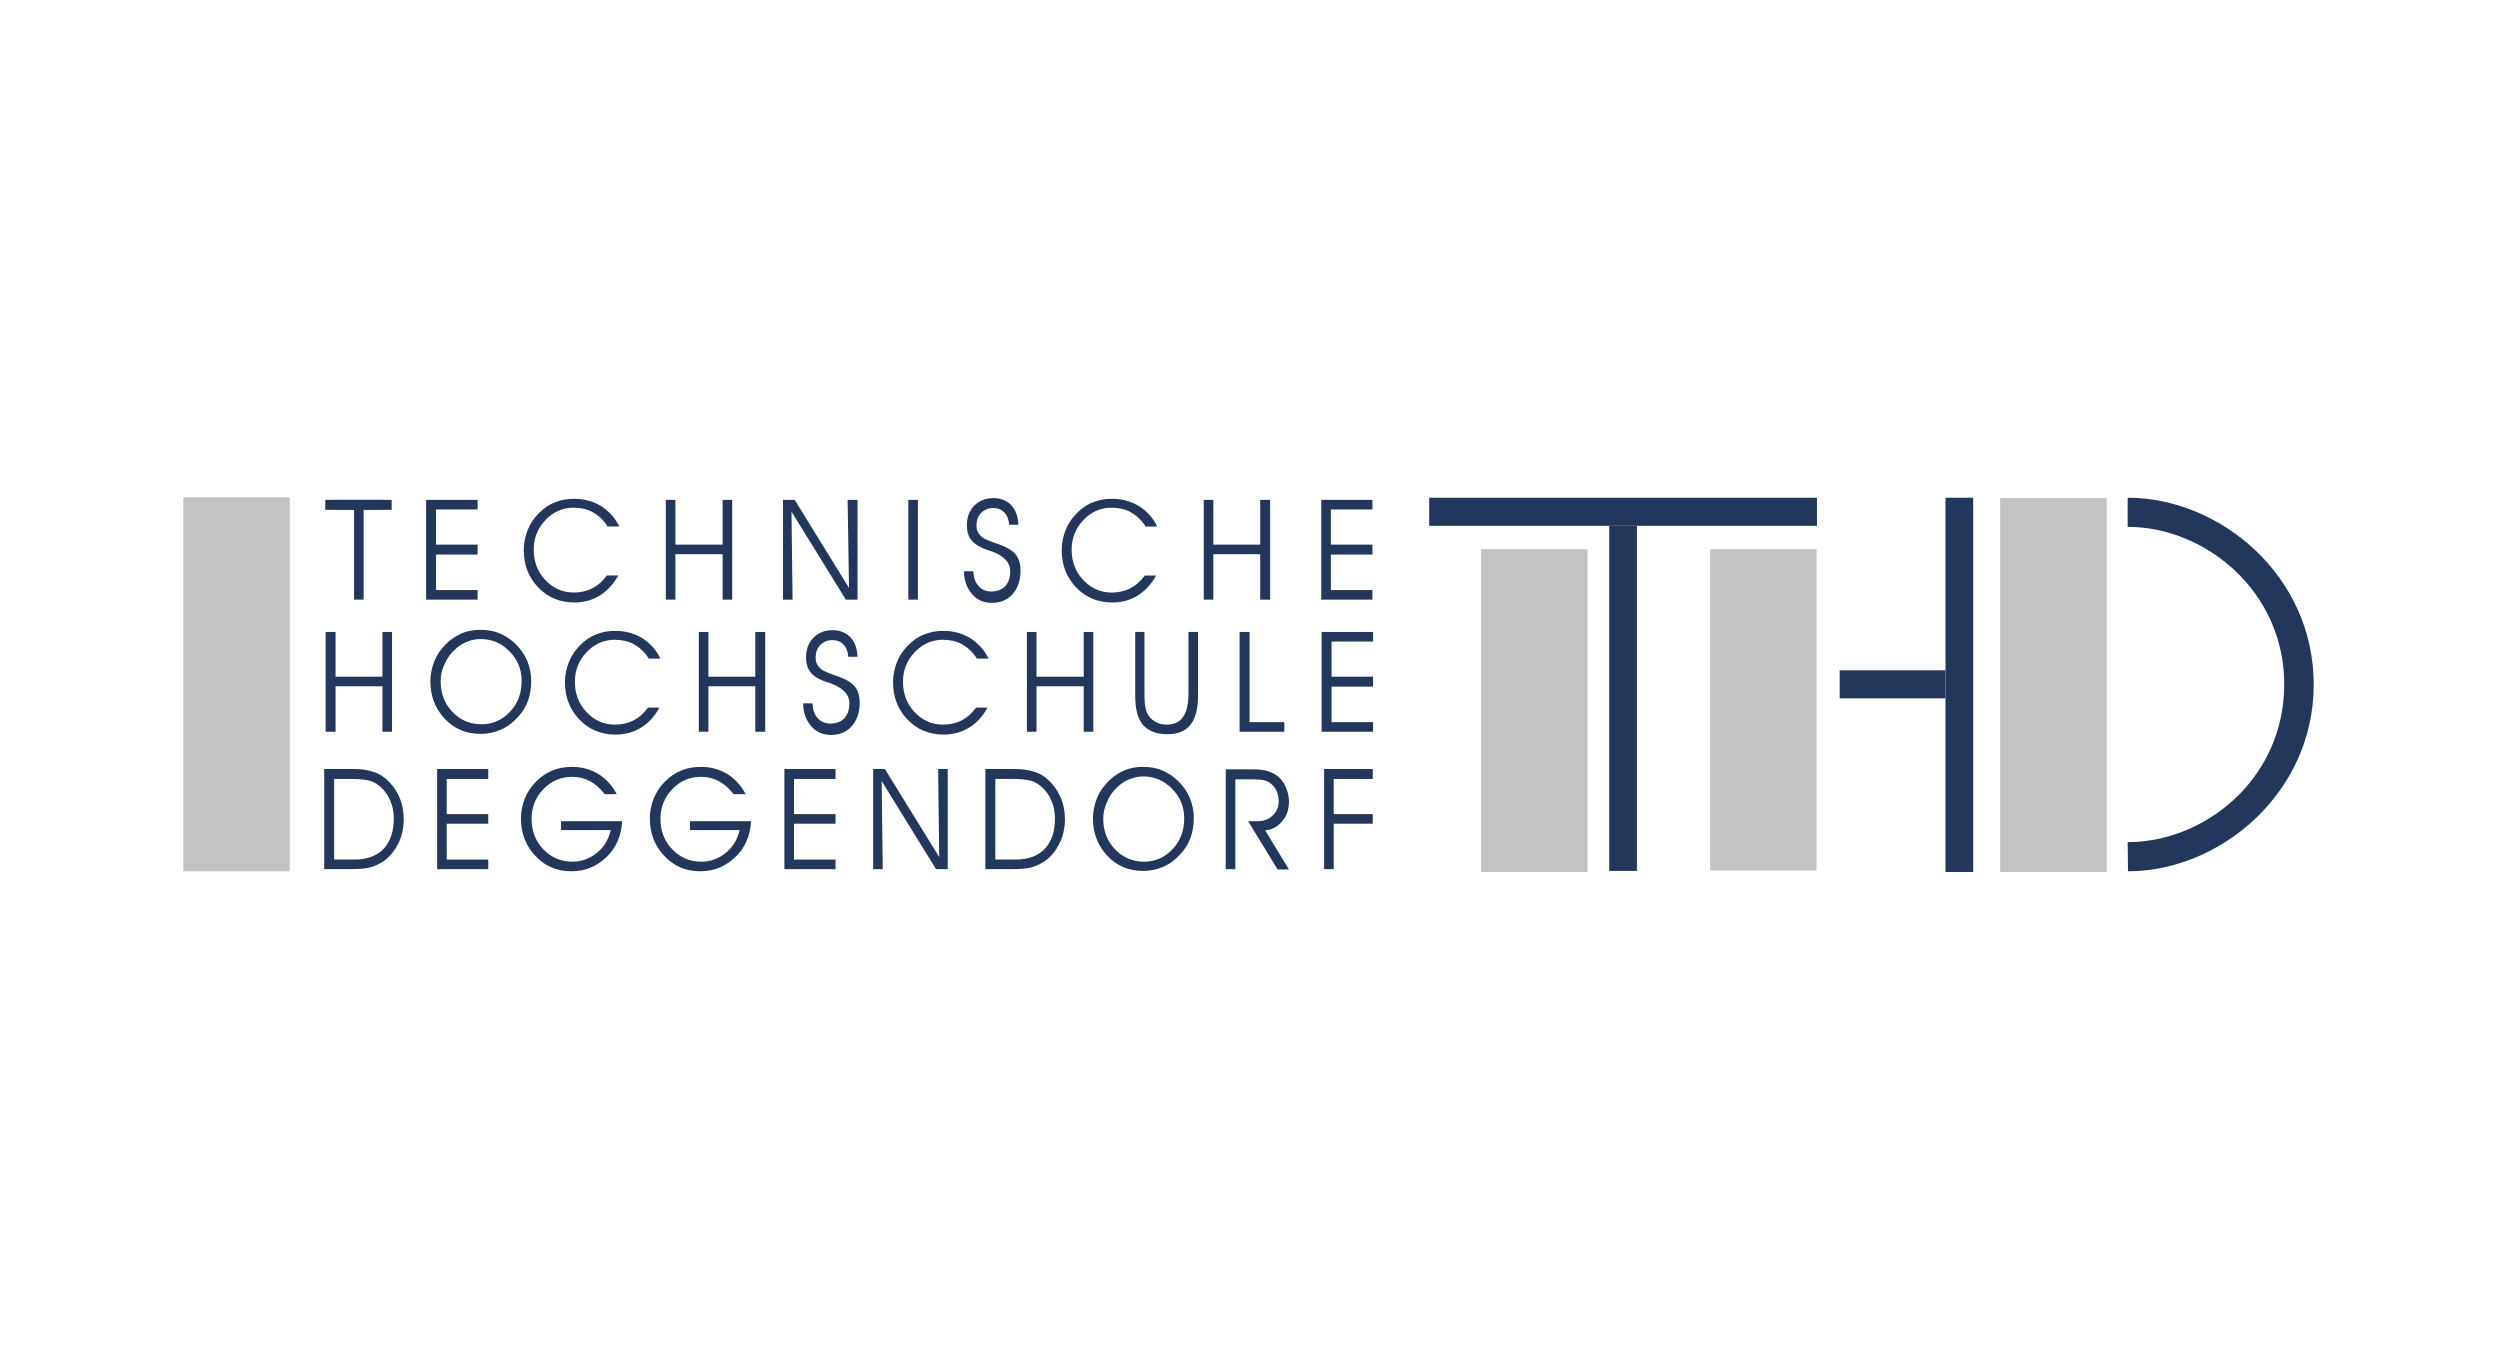 <svg width="191" height="104" viewBox="0 0 191 104" fill="none" xmlns="http://www.w3.org/2000/svg">
<path d="M27.781 45.813H27.049V38.923H25.529V38.19H29.3V38.923H27.781V45.813Z" fill="#23365C"/>
<path d="M33.315 41.609H36.489V42.368H33.315V45.081H36.489V45.813H32.556V38.19H36.489V38.923H33.315V41.609Z" fill="#23365C"/>
<path d="M46.391 40.17C46.065 39.682 45.685 39.356 45.251 39.112C44.844 38.895 44.356 38.787 43.813 38.787C42.973 38.787 42.267 39.112 41.67 39.736C41.074 40.36 40.775 41.12 40.775 41.988C40.775 42.91 41.074 43.697 41.67 44.321C42.267 44.945 42.973 45.27 43.841 45.27C44.356 45.27 44.844 45.162 45.251 44.945C45.685 44.728 46.038 44.402 46.364 43.968H47.232C46.879 44.619 46.418 45.107 45.848 45.487C45.278 45.84 44.627 46.03 43.895 46.03C42.783 46.03 41.86 45.65 41.128 44.89C40.395 44.131 40.016 43.181 40.016 42.015C40.016 41.472 40.124 40.984 40.314 40.496C40.504 40.007 40.802 39.573 41.182 39.194C41.535 38.841 41.942 38.542 42.403 38.38C42.837 38.19 43.325 38.108 43.868 38.108C44.627 38.108 45.306 38.298 45.902 38.651C46.499 39.031 46.987 39.546 47.313 40.224H46.391V40.17Z" fill="#23365C"/>
<path d="M51.6 45.813H50.867V38.19H51.6V41.609H55.208V38.19H55.94V45.813H55.208V42.341H51.6V45.813Z" fill="#23365C"/>
<path d="M64.865 44.918L64.757 38.19H65.516V45.813H64.621L60.47 39.086L60.552 45.813H59.819V38.19H60.715L64.865 44.918Z" fill="#23365C"/>
<path d="M70.128 38.19H69.395V45.813H70.128V38.19Z" fill="#23365C"/>
<path d="M73.654 43.643H74.36C74.387 44.104 74.495 44.484 74.766 44.782C75.011 45.054 75.336 45.189 75.743 45.189C76.177 45.189 76.53 45.054 76.801 44.782C77.045 44.511 77.181 44.131 77.181 43.643C77.181 42.938 76.665 42.422 75.608 42.07C75.526 42.042 75.472 42.015 75.418 42.015C74.875 41.825 74.468 41.581 74.224 41.283C73.98 40.984 73.871 40.605 73.871 40.116C73.871 39.52 74.061 39.004 74.441 38.624C74.821 38.245 75.309 38.055 75.906 38.055C76.476 38.055 76.91 38.245 77.262 38.597C77.588 38.95 77.778 39.438 77.805 40.089H77.1C77.072 39.682 76.937 39.357 76.72 39.14C76.503 38.923 76.231 38.814 75.879 38.814C75.499 38.814 75.201 38.95 74.956 39.194C74.712 39.438 74.604 39.764 74.604 40.144C74.604 40.333 74.631 40.523 74.712 40.659C74.794 40.795 74.902 40.93 75.065 41.066C75.228 41.174 75.526 41.31 75.987 41.473C76.259 41.554 76.448 41.636 76.584 41.69C77.072 41.88 77.425 42.124 77.642 42.422C77.859 42.721 77.968 43.1 77.968 43.589C77.968 44.321 77.778 44.918 77.371 45.379C76.964 45.84 76.448 46.057 75.77 46.057C75.146 46.057 74.658 45.84 74.278 45.406C73.844 44.891 73.654 44.348 73.654 43.643Z" fill="#23365C"/>
<path d="M87.489 40.171C87.164 39.683 86.784 39.357 86.35 39.113C85.943 38.896 85.455 38.788 84.912 38.788C84.071 38.788 83.366 39.113 82.769 39.737C82.172 40.361 81.874 41.121 81.874 41.989C81.874 42.911 82.172 43.698 82.769 44.322C83.366 44.946 84.071 45.271 84.939 45.271C85.455 45.271 85.943 45.163 86.35 44.946C86.784 44.729 87.137 44.403 87.462 43.969H88.33C87.978 44.62 87.516 45.108 86.947 45.488C86.377 45.841 85.726 46.031 84.994 46.031C83.881 46.031 82.959 45.651 82.227 44.891C81.494 44.132 81.114 43.182 81.114 42.016C81.114 41.473 81.223 40.985 81.413 40.497C81.603 40.008 81.901 39.574 82.281 39.194C82.633 38.842 83.04 38.543 83.501 38.381C83.936 38.191 84.424 38.109 84.966 38.109C85.726 38.109 86.404 38.299 87.001 38.652C87.598 39.032 88.086 39.547 88.412 40.225H87.489V40.171Z" fill="#23365C"/>
<path d="M92.698 45.813H91.966V38.19H92.698V41.609H96.279V38.19H97.039V45.813H96.279V42.341H92.698V45.813Z" fill="#23365C"/>
<path d="M101.678 41.609H104.852V42.368H101.678V45.081H104.852V45.813H100.945V38.19H104.852V38.923H101.678V41.609Z" fill="#23365C"/>
<path d="M29.924 38.19H24.852V38.95H29.924V38.19Z" fill="#23365C"/>
<path d="M138.789 41.961H130.65V66.512H138.789V41.961Z" fill="#C2C3C3"/>
<path d="M121.291 41.961H113.152V66.62H121.291V41.961Z" fill="#C2C3C3"/>
<path d="M150.752 38.027H148.636V66.62H150.752V38.027Z" fill="#23365C"/>
<path d="M160.952 38.055H152.813V66.62H160.952V38.055Z" fill="#C2C3C3"/>
<path d="M22.138 38H14V66.566H22.138V38Z" fill="#C2C3C3"/>
<path d="M162.553 38.027C169.606 38.027 176.768 43.968 176.768 52.297C176.768 60.598 169.606 66.566 162.58 66.566L162.553 64.341C168.44 64.341 174.516 59.513 174.516 52.27C174.516 45.189 168.494 40.252 162.553 40.252V38.027Z" fill="#23365C"/>
<path d="M138.816 38.027H109.192V40.17H138.816V38.027Z" fill="#23365C"/>
<path d="M125.061 40.17H122.945V66.538H125.061V40.17Z" fill="#23365C"/>
<path d="M148.636 51.212H140.552V53.355H148.636V51.212Z" fill="#23365C"/>
<path d="M25.637 55.904H24.878V48.281H25.637V51.699H29.218V48.281H29.951V55.904H29.218V52.432H25.637V55.904Z" fill="#23365C"/>
<path d="M33.668 52.053C33.668 52.975 33.966 53.762 34.563 54.386C35.16 55.01 35.892 55.335 36.787 55.335C37.655 55.335 38.361 55.01 38.958 54.386C39.554 53.762 39.853 52.975 39.853 52.026C39.853 51.157 39.554 50.398 38.93 49.774C38.334 49.15 37.601 48.825 36.733 48.825C36.38 48.825 36.055 48.879 35.729 49.014C35.404 49.123 35.105 49.313 34.834 49.557C34.481 49.855 34.183 50.235 33.993 50.696C33.749 51.13 33.668 51.592 33.668 52.053ZM32.881 52.053C32.881 51.51 32.989 51.022 33.179 50.533C33.369 50.045 33.668 49.611 34.047 49.231C34.427 48.852 34.834 48.58 35.268 48.39C35.702 48.2 36.191 48.119 36.706 48.119C37.221 48.119 37.737 48.2 38.171 48.39C38.632 48.58 39.039 48.852 39.419 49.231C39.798 49.611 40.097 50.045 40.287 50.506C40.477 50.968 40.585 51.483 40.585 52.026C40.585 52.568 40.504 53.056 40.341 53.518C40.178 53.979 39.934 54.386 39.581 54.766C39.202 55.2 38.768 55.525 38.279 55.742C37.791 55.959 37.276 56.068 36.706 56.068C35.621 56.068 34.698 55.688 33.966 54.901C33.261 54.142 32.881 53.192 32.881 52.053Z" fill="#23365C"/>
<path d="M49.537 50.262C49.212 49.774 48.832 49.448 48.398 49.204C47.991 48.987 47.503 48.878 46.96 48.878C46.119 48.878 45.414 49.204 44.817 49.828C44.22 50.452 43.922 51.211 43.922 52.08C43.922 53.002 44.22 53.789 44.817 54.413C45.414 55.036 46.119 55.362 46.987 55.362C47.503 55.362 47.991 55.254 48.398 55.036C48.832 54.819 49.184 54.494 49.51 54.06H50.378C50.026 54.711 49.564 55.226 48.995 55.579C48.425 55.932 47.774 56.122 47.041 56.122C45.929 56.122 45.007 55.742 44.274 54.982C43.542 54.223 43.162 53.273 43.162 52.107C43.162 51.564 43.271 51.076 43.461 50.587C43.65 50.099 43.949 49.665 44.329 49.285C44.681 48.933 45.088 48.634 45.549 48.471C45.983 48.282 46.472 48.2 47.014 48.2C47.774 48.2 48.452 48.39 49.049 48.743C49.646 49.123 50.134 49.638 50.459 50.316H49.537V50.262Z" fill="#23365C"/>
<path d="M54.122 55.904H53.39V48.281H54.122V51.699H57.703V48.281H58.463V55.904H57.703V52.432H54.122V55.904Z" fill="#23365C"/>
<path d="M61.365 53.734H62.071C62.098 54.195 62.206 54.575 62.477 54.873C62.722 55.145 63.047 55.28 63.454 55.28C63.888 55.28 64.241 55.145 64.512 54.873C64.756 54.602 64.892 54.222 64.892 53.734C64.892 53.029 64.376 52.513 63.318 52.16C63.237 52.133 63.183 52.106 63.129 52.106C62.586 51.916 62.179 51.672 61.935 51.374C61.691 51.075 61.582 50.696 61.582 50.207C61.582 49.61 61.772 49.095 62.152 48.715C62.532 48.335 63.02 48.145 63.617 48.145C64.186 48.145 64.621 48.335 64.973 48.688C65.299 49.041 65.489 49.529 65.516 50.18H64.811C64.783 49.773 64.648 49.448 64.431 49.231C64.214 49.014 63.942 48.905 63.59 48.905C63.21 48.905 62.911 49.041 62.667 49.285C62.423 49.529 62.315 49.855 62.315 50.234C62.315 50.424 62.342 50.614 62.423 50.75C62.505 50.885 62.613 51.021 62.776 51.157C62.939 51.265 63.237 51.401 63.698 51.564C63.969 51.645 64.159 51.726 64.295 51.781C64.783 51.971 65.136 52.215 65.353 52.513C65.57 52.812 65.679 53.191 65.679 53.68C65.679 54.412 65.489 55.009 65.082 55.47C64.675 55.931 64.159 56.148 63.481 56.148C62.857 56.148 62.369 55.931 61.989 55.497C61.555 54.982 61.365 54.439 61.365 53.734Z" fill="#23365C"/>
<path d="M74.604 50.262C74.278 49.774 73.898 49.448 73.464 49.204C73.057 48.987 72.569 48.878 72.026 48.878C71.186 48.878 70.48 49.204 69.883 49.828C69.287 50.452 68.988 51.211 68.988 52.08C68.988 53.002 69.287 53.789 69.883 54.413C70.48 55.036 71.186 55.362 72.054 55.362C72.569 55.362 73.057 55.254 73.464 55.036C73.898 54.819 74.251 54.494 74.576 54.06H75.445C75.092 54.711 74.631 55.226 74.061 55.579C73.491 55.932 72.84 56.122 72.108 56.122C70.996 56.122 70.073 55.742 69.341 54.982C68.608 54.223 68.228 53.273 68.228 52.107C68.228 51.564 68.337 51.076 68.527 50.587C68.717 50.099 69.015 49.665 69.395 49.285C69.748 48.933 70.155 48.634 70.616 48.471C71.05 48.282 71.538 48.2 72.081 48.2C72.84 48.2 73.519 48.39 74.115 48.743C74.712 49.123 75.2 49.638 75.526 50.316H74.604V50.262Z" fill="#23365C"/>
<path d="M79.189 55.904H78.456V48.281H79.189V51.699H82.796V48.281H83.529V55.904H82.796V52.432H79.189V55.904Z" fill="#23365C"/>
<path d="M86.703 48.281H87.436V53.11C87.436 53.49 87.463 53.761 87.49 53.951C87.517 54.141 87.571 54.304 87.626 54.439C87.761 54.738 87.951 54.955 88.222 55.117C88.494 55.28 88.765 55.362 89.118 55.362C89.687 55.362 90.121 55.172 90.392 54.765C90.664 54.385 90.799 53.761 90.799 52.947V48.281H91.532V53.137C91.532 54.114 91.342 54.873 90.962 55.362C90.582 55.85 89.986 56.094 89.199 56.094C88.358 56.094 87.734 55.85 87.327 55.389C86.92 54.901 86.73 54.168 86.73 53.164V48.281H86.703Z" fill="#23365C"/>
<path d="M98.123 55.904H94.705V48.281H95.465V55.172H98.123V55.904Z" fill="#23365C"/>
<path d="M101.731 51.699H104.905V52.459H101.731V55.172H104.905V55.904H100.972V48.281H104.905V49.014H101.731V51.699Z" fill="#23365C"/>
<path d="M25.529 59.485V65.671H27.075C28.025 65.671 28.785 65.399 29.3 64.857C29.815 64.314 30.087 63.528 30.087 62.551C30.087 62.062 30.005 61.601 29.815 61.167C29.625 60.733 29.381 60.381 29.056 60.109C28.812 59.892 28.54 59.73 28.242 59.648C27.944 59.567 27.482 59.513 26.913 59.513H25.529V59.485ZM24.797 58.753H26.94C27.537 58.753 28.025 58.807 28.432 58.943C28.839 59.051 29.191 59.241 29.49 59.513C29.924 59.892 30.249 60.326 30.494 60.869C30.738 61.411 30.846 61.981 30.846 62.578C30.846 63.256 30.711 63.88 30.439 64.423C30.168 64.965 29.815 65.426 29.327 65.779C29.002 65.996 28.676 66.159 28.296 66.267C27.916 66.376 27.347 66.403 26.587 66.403H24.77V58.753H24.797Z" fill="#23365C"/>
<path d="M34.129 62.198H37.303V62.931H34.129V65.671H37.303V66.403H33.397V58.753H37.303V59.513H34.129V62.198Z" fill="#23365C"/>
<path d="M42.837 62.74H47.53C47.476 63.853 47.069 64.775 46.337 65.48C45.604 66.186 44.709 66.566 43.651 66.566C42.566 66.566 41.644 66.186 40.911 65.399C40.179 64.639 39.799 63.663 39.799 62.523C39.799 61.981 39.907 61.492 40.097 61.004C40.287 60.516 40.586 60.082 40.965 59.702C41.345 59.322 41.752 59.051 42.213 58.861C42.674 58.671 43.163 58.59 43.732 58.59C44.465 58.59 45.116 58.78 45.713 59.132C46.282 59.485 46.771 60.001 47.123 60.679H46.201C45.848 60.218 45.469 59.892 45.062 59.675C44.655 59.458 44.194 59.349 43.705 59.349C42.837 59.349 42.105 59.675 41.508 60.299C40.911 60.923 40.613 61.682 40.613 62.55C40.613 63.5 40.911 64.26 41.508 64.883C42.105 65.507 42.837 65.833 43.732 65.833C44.411 65.833 45.035 65.616 45.604 65.155C46.147 64.721 46.499 64.124 46.662 63.419H42.864V62.74H42.837Z" fill="#23365C"/>
<path d="M52.685 62.74H57.378C57.324 63.853 56.917 64.775 56.184 65.48C55.452 66.186 54.557 66.566 53.499 66.566C52.413 66.566 51.491 66.186 50.759 65.399C50.026 64.639 49.647 63.663 49.647 62.523C49.647 61.981 49.755 61.492 49.945 61.004C50.135 60.516 50.433 60.082 50.813 59.702C51.193 59.322 51.6 59.051 52.061 58.861C52.522 58.671 53.01 58.59 53.58 58.59C54.312 58.59 54.964 58.78 55.56 59.132C56.13 59.485 56.618 60.001 56.971 60.679H56.049C55.696 60.218 55.316 59.892 54.909 59.675C54.502 59.458 54.041 59.349 53.553 59.349C52.685 59.349 51.952 59.675 51.355 60.299C50.759 60.923 50.46 61.682 50.46 62.55C50.46 63.5 50.759 64.26 51.355 64.883C51.952 65.507 52.685 65.833 53.58 65.833C54.258 65.833 54.882 65.616 55.452 65.155C55.994 64.721 56.347 64.124 56.51 63.419H52.712V62.74H52.685Z" fill="#23365C"/>
<path d="M60.66 62.198H63.834V62.931H60.66V65.671H63.834V66.403H59.928V58.753H63.834V59.513H60.66V62.198Z" fill="#23365C"/>
<path d="M71.756 65.481L71.674 58.753H72.407V66.403H71.512L67.361 59.675L67.442 66.403H66.71V58.753H67.605L71.756 65.481Z" fill="#23365C"/>
<path d="M76.042 59.485V65.671H77.588C78.538 65.671 79.297 65.399 79.813 64.857C80.328 64.314 80.599 63.528 80.599 62.551C80.599 62.062 80.518 61.601 80.328 61.167C80.138 60.733 79.894 60.381 79.568 60.109C79.324 59.892 79.053 59.73 78.755 59.648C78.456 59.567 77.995 59.513 77.425 59.513H76.042V59.485ZM75.309 58.753H77.453C78.049 58.753 78.538 58.807 78.945 58.943C79.351 59.051 79.704 59.241 80.002 59.513C80.436 59.892 80.762 60.326 81.006 60.869C81.25 61.411 81.359 61.981 81.359 62.578C81.359 63.256 81.223 63.88 80.952 64.423C80.681 64.965 80.328 65.426 79.84 65.779C79.514 65.996 79.189 66.159 78.809 66.267C78.429 66.376 77.859 66.403 77.1 66.403H75.282V58.753H75.309Z" fill="#23365C"/>
<path d="M84.289 62.55C84.289 63.473 84.587 64.26 85.184 64.883C85.781 65.507 86.513 65.833 87.408 65.833C88.276 65.833 88.982 65.507 89.579 64.883C90.175 64.26 90.474 63.473 90.474 62.523C90.474 61.655 90.175 60.896 89.552 60.272C88.955 59.648 88.222 59.322 87.354 59.322C87.001 59.322 86.676 59.377 86.35 59.512C86.025 59.621 85.726 59.811 85.455 60.055C85.103 60.353 84.804 60.733 84.614 61.194C84.397 61.628 84.289 62.089 84.289 62.55ZM83.502 62.523C83.502 61.981 83.611 61.492 83.8 61.004C83.99 60.516 84.289 60.082 84.668 59.702C85.048 59.322 85.455 59.051 85.889 58.861C86.323 58.671 86.812 58.59 87.327 58.59C87.842 58.59 88.358 58.671 88.792 58.861C89.253 59.051 89.66 59.322 90.04 59.702C90.42 60.082 90.718 60.516 90.908 60.977C91.098 61.438 91.206 61.954 91.206 62.496C91.206 63.039 91.125 63.527 90.962 63.988C90.799 64.45 90.555 64.856 90.203 65.236C89.823 65.67 89.389 65.996 88.9 66.213C88.412 66.43 87.897 66.538 87.327 66.538C86.242 66.538 85.32 66.159 84.587 65.372C83.882 64.612 83.502 63.663 83.502 62.523Z" fill="#23365C"/>
<path d="M94.381 59.512V66.402H93.648V58.779H95.683C96.117 58.779 96.497 58.806 96.768 58.888C97.039 58.969 97.284 59.078 97.501 59.213C97.799 59.43 98.043 59.702 98.206 60.081C98.369 60.434 98.477 60.814 98.477 61.221C98.477 61.818 98.314 62.333 97.962 62.74C97.609 63.174 97.175 63.391 96.66 63.445L98.477 66.429H97.609L95.358 62.74H96.063C96.551 62.74 96.931 62.604 97.229 62.306C97.528 62.035 97.691 61.655 97.691 61.221C97.691 60.95 97.636 60.705 97.555 60.488C97.474 60.271 97.338 60.081 97.148 59.919C97.012 59.783 96.822 59.675 96.605 59.62C96.388 59.566 96.036 59.539 95.493 59.539H94.381V59.512Z" fill="#23365C"/>
<path d="M101.162 66.403V58.753H104.879V59.513H101.895V62.198H104.879V62.931H101.895V66.403H101.162Z" fill="#23365C"/>
</svg>
